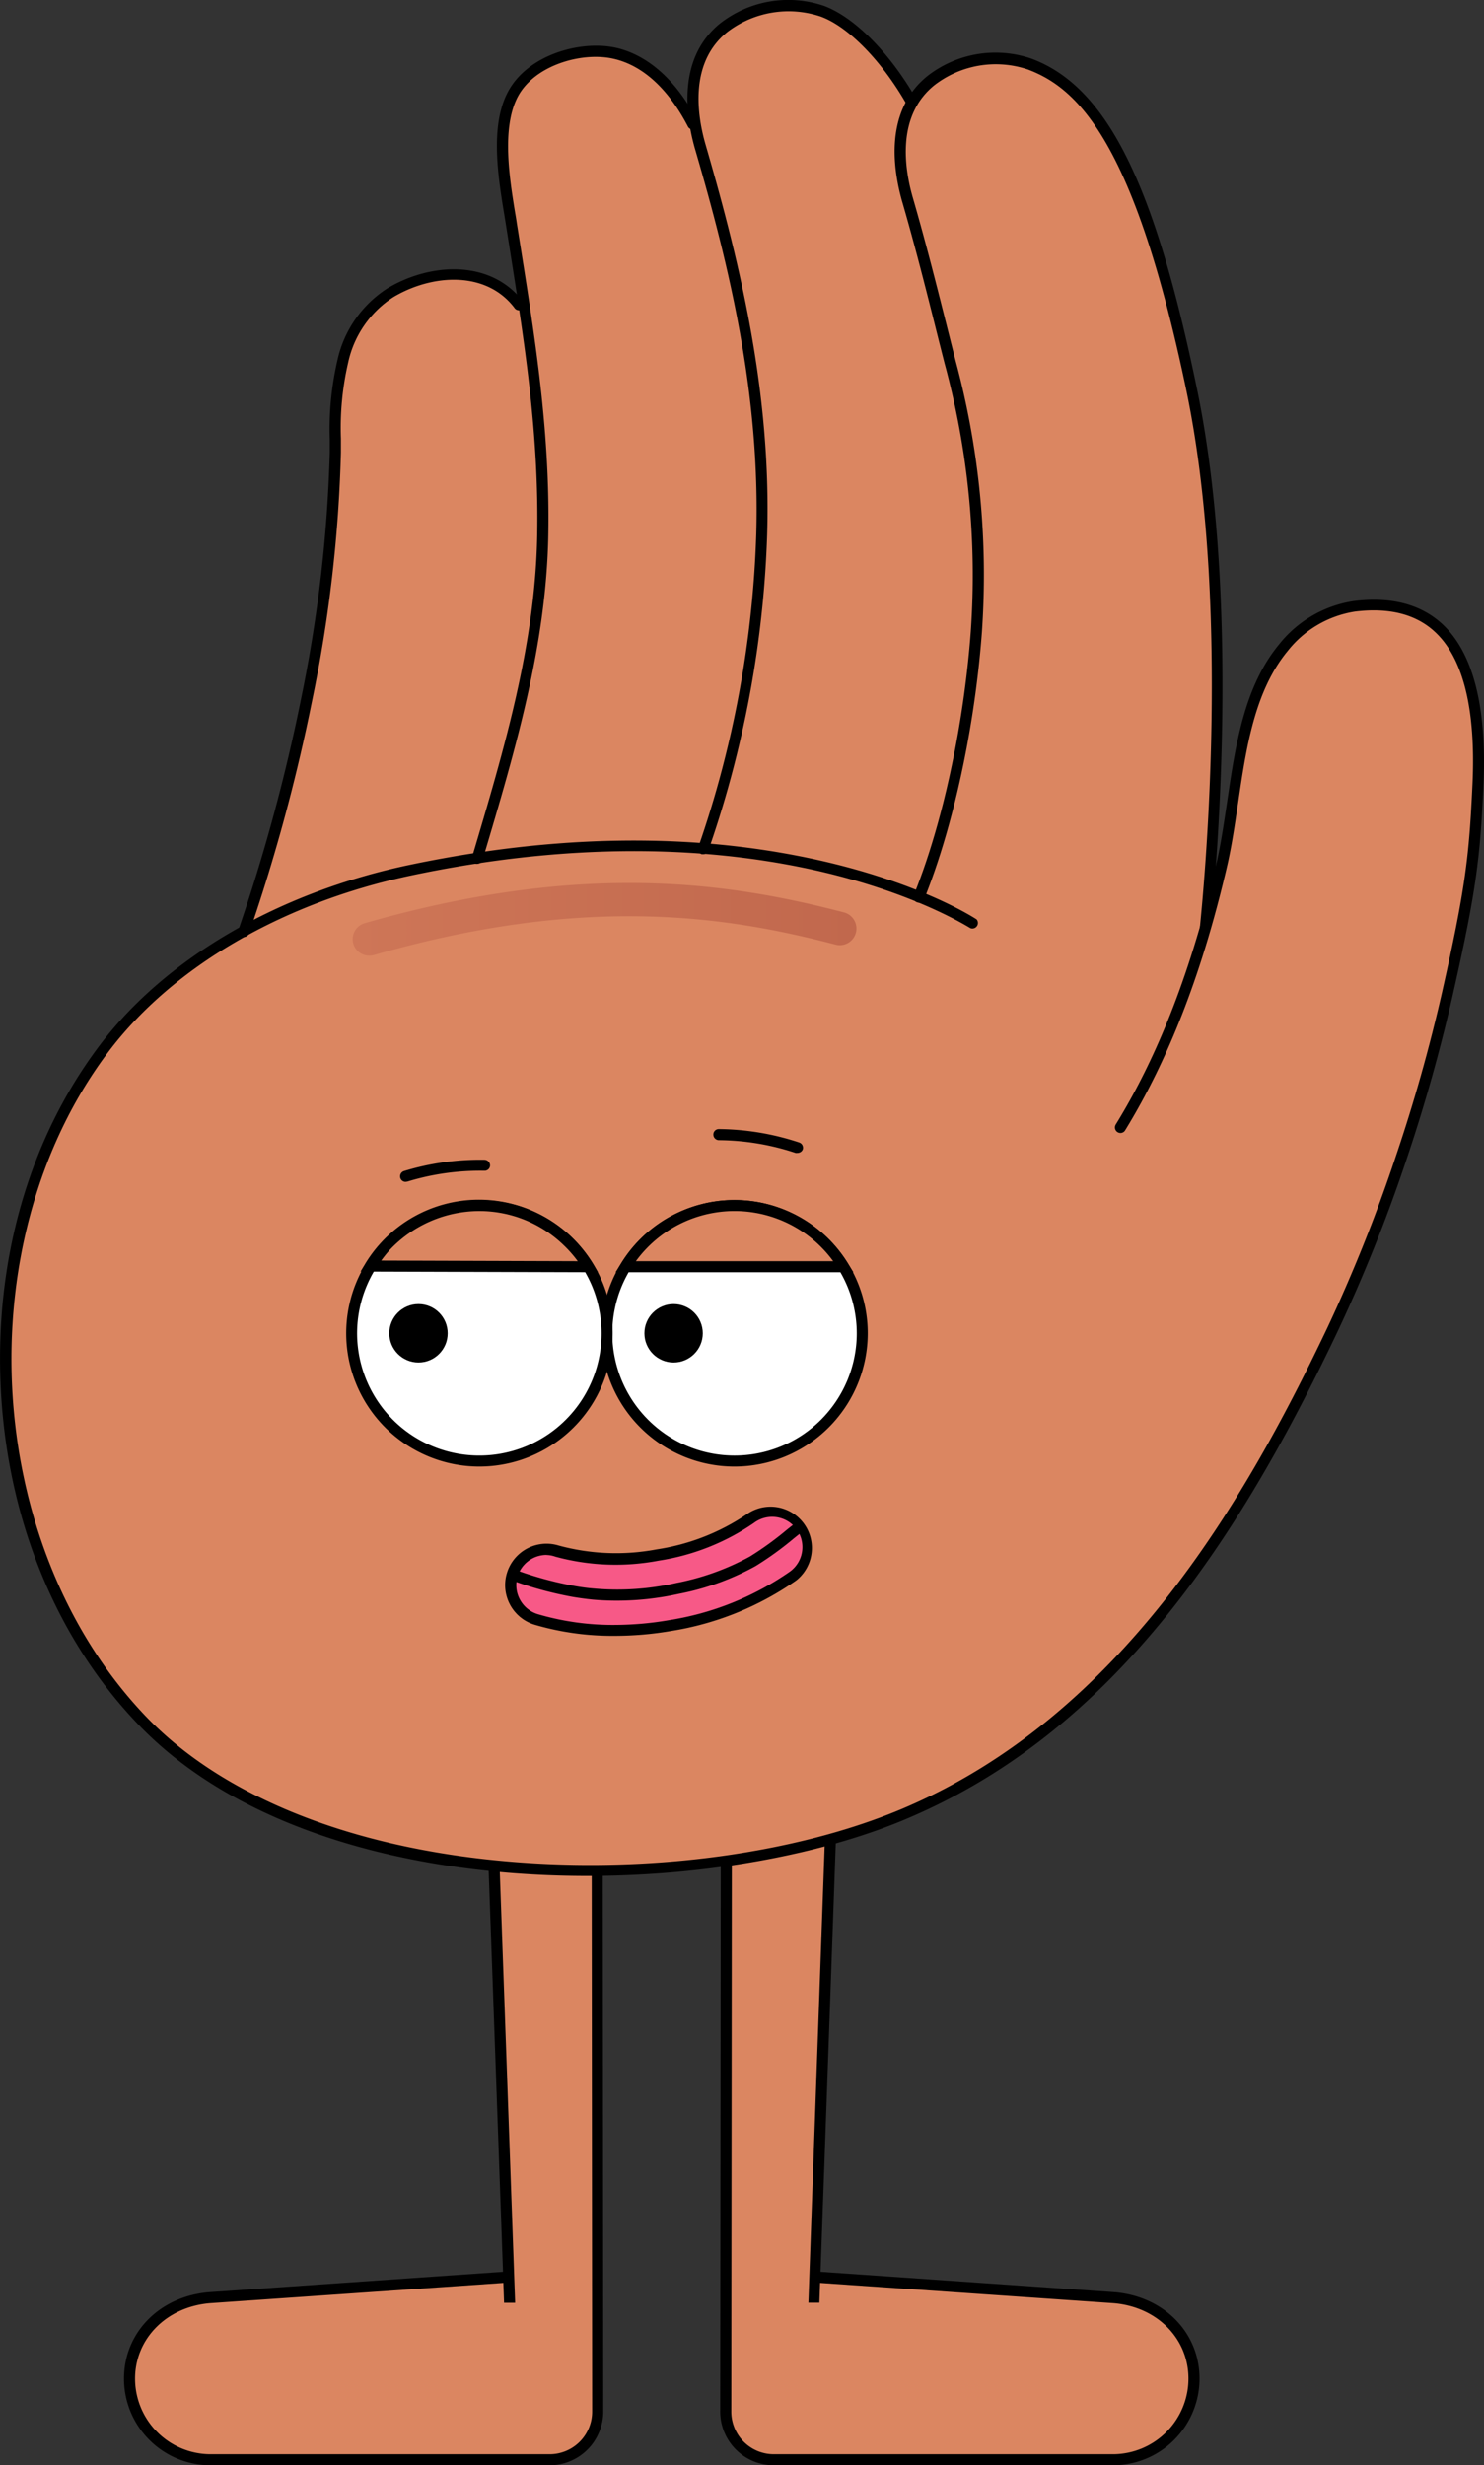 <svg xmlns="http://www.w3.org/2000/svg" xmlns:xlink="http://www.w3.org/1999/xlink" viewBox="0 0 168.76 280.31"><rect x="0" y="0" width="168.76" height="280.31" fill="#333333" stroke="none"/><defs><style>.cls-1{fill:#db8661;}.cls-2{fill:url(#linear-gradient);}.cls-3{fill:#fff;}.cls-4{fill:#f75987;}</style><linearGradient id="linear-gradient" x1="40.14" y1="104.53" x2="97.38" y2="104.53" gradientUnits="userSpaceOnUse"><stop offset="0" stop-color="#ce7657"/><stop offset="1" stop-color="#c1684d"/></linearGradient></defs><g id="Layer_2" data-name="Layer 2"><g id="Illustration"><path class="cls-1" d="M92.55,261.8l2.9-81.27H82.62l-.09,93.68A5.47,5.47,0,0,0,88,279.68h38.56a9.22,9.22,0,0,0,9.22-9.22h0c0-5.09-4.1-8.84-9.22-9.22l-33.43-2.31"/><path d="M126.56,280.31H88a6.11,6.11,0,0,1-6.1-6.1l.09-94.3H96.1l-2.79,78.4,33.3,2.31c5.68.41,9.8,4.55,9.8,9.84A9.86,9.86,0,0,1,126.56,280.31ZM83.25,181.16l-.09,93A4.84,4.84,0,0,0,88,279.05h38.56a8.6,8.6,0,0,0,8.59-8.59c0-4.61-3.63-8.23-8.63-8.59l-33.26-2.3-.08,2.25-1.25,0,2.87-80.62Z"/><path class="cls-1" d="M58,261.8l-2.9-81.27H67.88L68,274.21a5.47,5.47,0,0,1-5.47,5.47H23.94a9.22,9.22,0,0,1-9.22-9.22h0c0-5.09,4.1-8.84,9.22-9.22l33.43-2.31"/><path d="M62.5,280.31H23.94a9.85,9.85,0,0,1-9.84-9.85c0-5.29,4.12-9.43,9.8-9.84l33.3-2.31-2.8-78.4H68.51l.09,94.3A6.11,6.11,0,0,1,62.5,280.31Zm-5.26-20.74L24,261.87c-5,.36-8.64,4-8.64,8.59a8.6,8.6,0,0,0,8.59,8.59H62.5a4.84,4.84,0,0,0,4.84-4.84l-.08-93H55.71l2.87,80.62-1.26,0Z"/><path class="cls-1" d="M154,68.92a12.73,12.73,0,0,0-8,4.67c-5.42,6.54-5.19,16.78-7,24.72-.57,2.42-1.19,4.84-1.88,7.23,0-.31,3.94-34.76-1.51-61.14S124,9.87,117.09,7.31a12,12,0,0,0-11.21,1.88,9,9,0,0,0-2.16,2.53v0c-2.94-5.17-6.88-9.17-10.21-10.4A12,12,0,0,0,82.31,3.16c-3.43,2.75-3.93,7.1-3.21,11.18h0c-2-4-5.06-7.34-9.2-8.28s-9.57.85-11.57,4.64c-2.17,4.1-.82,10.72-.18,14.78.52,3.31,1,6.51,1.51,9.68-4.1-5.24-10.61-4.71-15.26-1.93A12.47,12.47,0,0,0,39,41c-.94,3.44-.81,6.91-.87,10.43a160.77,160.77,0,0,1-3.28,28.16c-1.78,9.18-4.79,18.07-7.72,26.92l-3,1.52c-9.91,8-14,12.86-16.44,17.64-12.06,23.83-9.51,51.07,9.49,71,19.27,20.19,61.78,19.79,85.91,9.49,23.66-10.11,37.66-32.32,48.36-54.78a175.67,175.67,0,0,0,7.83-19.56,189.47,189.47,0,0,0,5.31-18.88c2.62-11.65,3.09-15.33,3.47-23.75C168.64,76.76,165.47,67.48,154,68.92Z"/><path d="M80,97.13l-.2,0a.63.63,0,0,1-.39-.8A120,120,0,0,0,86,60.74c.46-15.93-3.08-30.53-7-43.93-1-3.58-2-10.18,2.88-14.14a12.59,12.59,0,0,1,11.83-2c3.48,1.29,7.52,5.38,10.54,10.68a.63.63,0,0,1-.23.86.63.63,0,0,1-.86-.24C100.35,7,96.47,3,93.3,1.87A11.46,11.46,0,0,0,82.7,3.65c-4.36,3.5-3.41,9.53-2.46,12.81,3.92,13.5,7.48,28.22,7,44.31a121.12,121.12,0,0,1-6.69,35.94A.62.62,0,0,1,80,97.13Z"/><path d="M54.29,98.22a.57.57,0,0,1-.18,0,.63.63,0,0,1-.42-.78c3.69-12.42,7.18-24.14,7.4-36.57C61.3,49.38,59.66,39,57.92,28l-.39-2.45c-.05-.36-.12-.73-.18-1.12-.7-4.27-1.66-10.12.42-14,2.19-4.13,8.1-5.9,12.27-5,3.72.84,7,3.84,9.33,8.44a.63.63,0,0,1-1.12.56C77,12,74.28,7.7,69.76,6.68c-3.63-.82-9,.75-10.88,4.32s-.92,9.39-.29,13.26c.07.39.13.77.18,1.12l.39,2.45c1.75,11,3.4,21.46,3.19,33-.23,12.6-3.74,24.41-7.46,36.91A.64.64,0,0,1,54.29,98.22Z"/><path d="M27.71,106.54a.69.69,0,0,1-.2,0,.63.63,0,0,1-.4-.8,207,207,0,0,0,7.12-26.24,159.89,159.89,0,0,0,3.27-28c0-.53,0-1.05,0-1.57a34.62,34.62,0,0,1,.88-9,13,13,0,0,1,5.69-8.15c4.86-2.91,11.72-3.32,15.42,1.52a.62.62,0,0,1-.12.88A.63.63,0,0,1,58.5,35c-3.25-4.26-9.39-3.83-13.78-1.21a11.82,11.82,0,0,0-5.12,7.4,33,33,0,0,0-.83,8.69c0,.52,0,1,0,1.58a159.5,159.5,0,0,1-3.29,28.27,206.11,206.11,0,0,1-7.16,26.4A.62.62,0,0,1,27.71,106.54Z"/><path d="M137.06,106.18H137a.63.63,0,0,1-.55-.7c0-.35,3.89-34.86-1.51-60.95C129,15.94,122.48,10,116.88,7.9a11.42,11.42,0,0,0-10.61,1.78c-4.36,3.5-3.41,9.53-2.46,12.81,1.51,5.2,2.85,10.55,4.15,15.72l.7,2.78a93.65,93.65,0,0,1,3,30.91c-.81,10.82-3.27,22.17-6.57,30.34a.63.63,0,1,1-1.17-.47c3.26-8.06,5.68-19.26,6.48-30a92.12,92.12,0,0,0-3-30.52l-.7-2.77c-1.29-5.16-2.63-10.5-4.14-15.68-1-3.58-2-10.18,2.89-14.14a12.57,12.57,0,0,1,11.82-2c8.52,3.14,14,14,18.85,37.56,5.44,26.29,1.56,61,1.52,61.34A.62.62,0,0,1,137.06,106.18Z"/><path d="M66.78,213.3c-19.24,0-39.31-4.92-51.12-17.29C6.4,186.31.88,172.84.1,158.08s3.22-28.61,11.25-39.24c7.48-9.89,20.29-17.35,35.14-20.48,15.33-3.22,29.79-3.66,43-1.28,14,2.52,21.27,7.26,21.57,7.46a.63.63,0,0,1-.69,1c-.07,0-7.39-4.81-21.1-7.28-13-2.34-27.33-1.91-42.5,1.28-14.56,3.07-27.1,10.36-34.4,20C-3.91,141.11-2,175.7,16.57,195.14c8.7,9.11,23.36,15,41.27,16.52,16,1.38,32.83-.9,45-6.1,24.6-10.51,38.6-34.63,48.05-54.47a177.27,177.27,0,0,0,7.8-19.49A188.65,188.65,0,0,0,164,112.79c2.63-11.71,3.07-15.36,3.45-23.65.39-8.5-1.05-14.33-4.29-17.31-2.16-2-5.22-2.77-9.08-2.29A12.11,12.11,0,0,0,146.45,74c-3.78,4.57-4.74,11.05-5.66,17.31-.37,2.52-.72,4.89-1.24,7.15-2.8,12.07-6.6,21.9-11.6,30.06a.62.62,0,0,1-.86.21.63.63,0,0,1-.21-.87c4.93-8,8.67-17.75,11.45-29.69.51-2.2.85-4.55,1.22-7,.95-6.44,1.92-13.09,5.93-17.93a13.38,13.38,0,0,1,8.43-4.89c4.25-.54,7.64.34,10.1,2.6,3.51,3.25,5.09,9.41,4.69,18.3-.38,8.38-.83,12.06-3.49,23.86A190.45,190.45,0,0,1,159.89,132,177.82,177.82,0,0,1,152,151.63c-6.47,13.58-12.63,23.79-19.4,32.15-8.69,10.73-18.27,18.23-29.29,22.93C93.78,210.8,80.49,213.3,66.78,213.3Z"/><path class="cls-2" d="M42,108.66a1.88,1.88,0,0,1-.52-3.69C66.33,97.84,83,100.36,96,103.75a1.89,1.89,0,0,1-1,3.65c-12.51-3.27-28.53-5.68-52.47,1.19A1.91,1.91,0,0,1,42,108.66Z"/><circle class="cls-3" cx="83.53" cy="151.6" r="14.52"/><path d="M83.53,166.75A15.15,15.15,0,1,1,98.68,151.6,15.17,15.17,0,0,1,83.53,166.75Zm0-29.05a13.9,13.9,0,1,0,13.9,13.9A13.91,13.91,0,0,0,83.53,137.7Z"/><circle cx="76.6" cy="151.6" r="3.32"/><path class="cls-1" d="M71.13,144a14.54,14.54,0,0,1,24.8,0Z"/><path d="M97.05,144.66H70l.59-.95a15.15,15.15,0,0,1,25.87,0ZM72.31,143.4H94.75a13.89,13.89,0,0,0-22.44,0Z"/><circle class="cls-3" cx="54.52" cy="151.6" r="14.52"/><path d="M54.52,166.75A15.15,15.15,0,1,1,69.67,151.6,15.17,15.17,0,0,1,54.52,166.75Zm0-29.05a13.9,13.9,0,1,0,13.89,13.9A13.91,13.91,0,0,0,54.52,137.7Z"/><circle cx="47.59" cy="151.6" r="3.32"/><path class="cls-1" d="M42.17,144a15.35,15.35,0,0,1,1.74-2.27,14.56,14.56,0,0,1,23,2.35Z"/><path d="M68,144.66l-27-.08.6-1a15.11,15.11,0,0,1,12.88-7.17,15.19,15.19,0,0,1,12.93,7.25Zm-24.69-1.33,22.39.07a13.58,13.58,0,0,0-1.54-1.76,13.78,13.78,0,0,0-9.68-3.94,14,14,0,0,0-10.15,4.41A15,15,0,0,0,43.35,143.33Z"/><path class="cls-4" d="M70,185.38a30.27,30.27,0,0,1-9-1.24,4.07,4.07,0,1,1,2.4-7.77,25.37,25.37,0,0,0,11.42.46,25.36,25.36,0,0,0,10.6-4.2,4.07,4.07,0,1,1,4.82,6.55,33.57,33.57,0,0,1-14,5.66A36.07,36.07,0,0,1,70,185.38Z"/><path d="M69.83,186a31.39,31.39,0,0,1-9.06-1.27,4.69,4.69,0,1,1,2.76-9,24.86,24.86,0,0,0,11.14.44A24.85,24.85,0,0,0,85,172.12a4.7,4.7,0,0,1,5.56,7.57,34.17,34.17,0,0,1-14.31,5.77A38.13,38.13,0,0,1,70,186h-.15Zm-7.68-9.2a3.46,3.46,0,0,0-3.29,2.43,3.45,3.45,0,0,0,2.28,4.3A30.16,30.16,0,0,0,70,184.76h0a36.71,36.71,0,0,0,6.07-.54,33,33,0,0,0,13.78-5.54,3.44,3.44,0,0,0-4.08-5.54,26.09,26.09,0,0,1-10.86,4.31A26.11,26.11,0,0,1,63.16,177,3.18,3.18,0,0,0,62.15,176.81Z"/><path d="M70.14,182q-1.38,0-2.73-.12c-.77-.08-1.54-.18-2.29-.31a41.52,41.52,0,0,1-7.07-1.94l.43-1.18a40.9,40.9,0,0,0,6.86,1.88c.72.13,1.45.23,2.19.29a30.26,30.26,0,0,0,9.41-.64,28.61,28.61,0,0,0,8.34-3,36.48,36.48,0,0,0,4.23-3.07l1.16-.92.77,1-1.14.91a36.78,36.78,0,0,1-4.38,3.17,29.6,29.6,0,0,1-8.71,3.15A32.69,32.69,0,0,1,70.14,182Z"/><path d="M90.69,131.09a.54.54,0,0,1-.22,0,28.29,28.29,0,0,0-8.75-1.45.64.64,0,0,1-.6-.65.62.62,0,0,1,.65-.61,29.71,29.71,0,0,1,9.13,1.53.63.63,0,0,1,.38.81A.65.65,0,0,1,90.69,131.09Z"/><path d="M46.13,134.38a.62.62,0,0,1-.6-.43.63.63,0,0,1,.4-.79,29.56,29.56,0,0,1,9.17-1.29.65.65,0,0,1,.63.62.62.62,0,0,1-.62.63,28.3,28.3,0,0,0-8.78,1.23Z"/></g></g></svg>